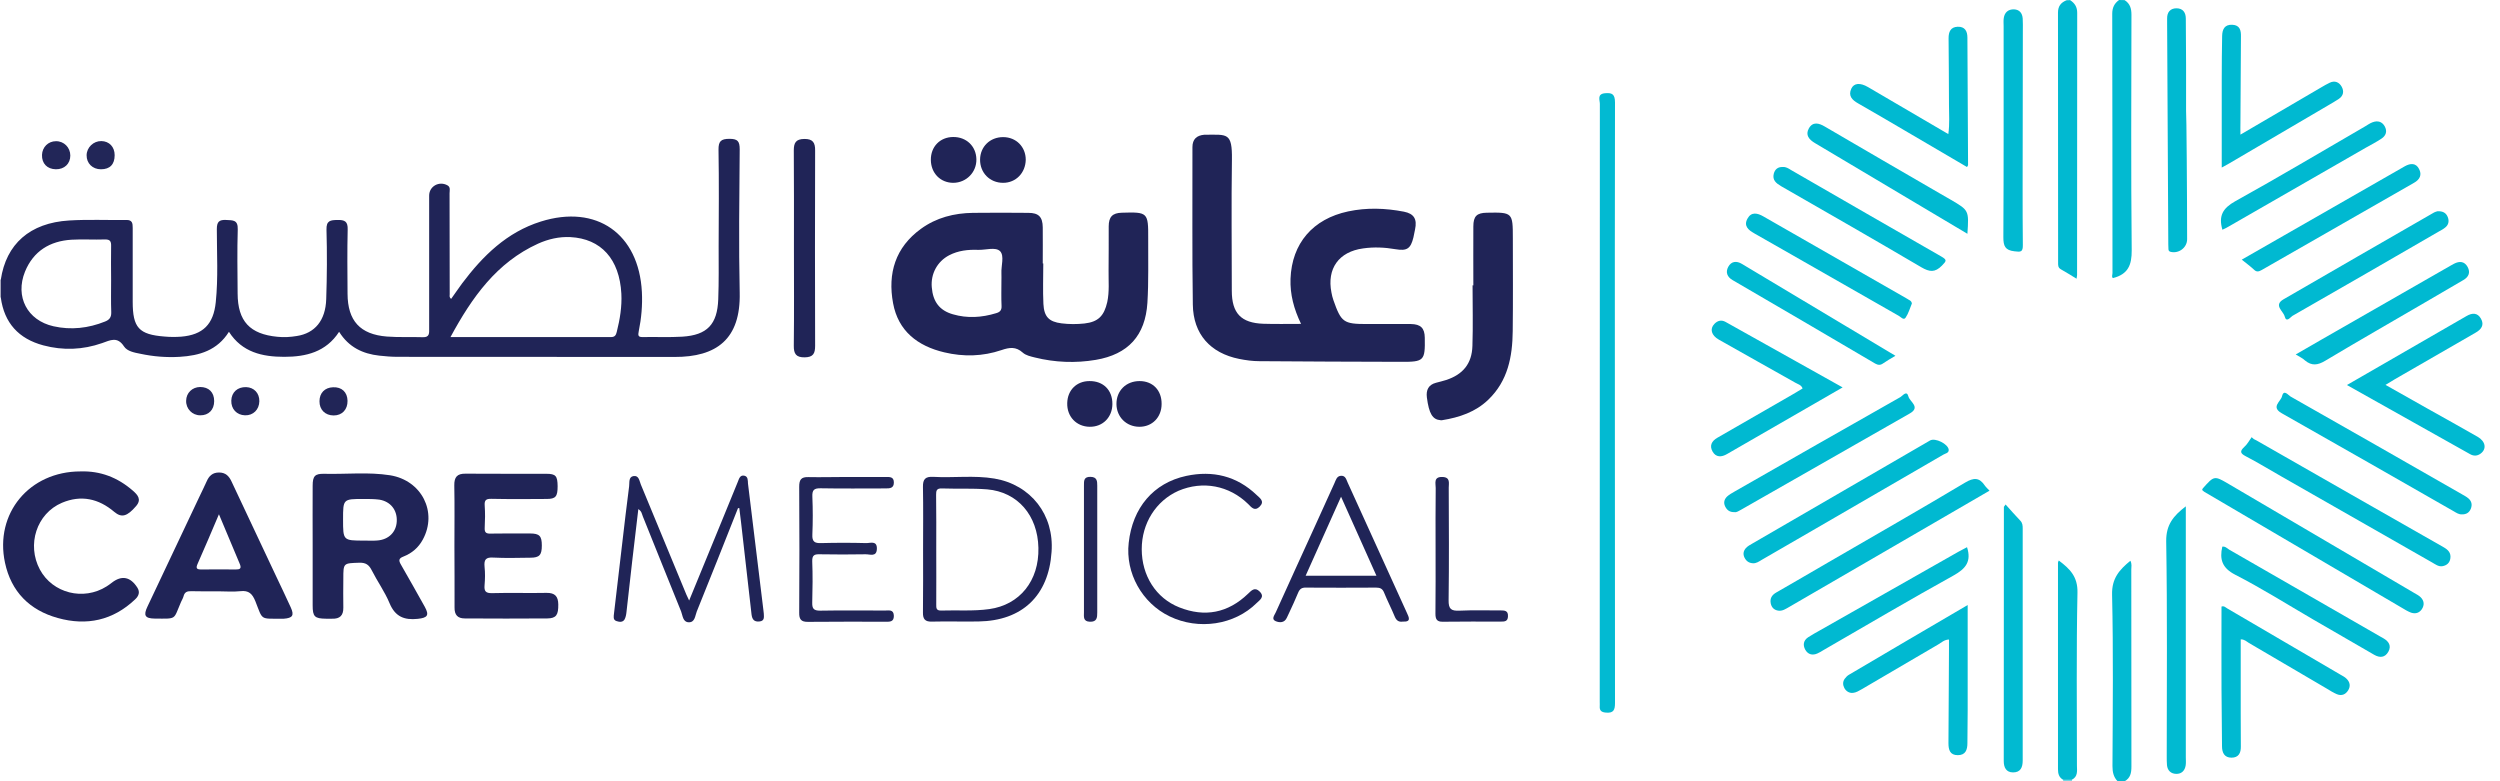 <svg width="160" height="50" viewBox="0 0 160 50" fill="none" xmlns="http://www.w3.org/2000/svg">
<path d="M0.101 19.035H0.051L0 19.027C0 18.647 0 18.276 0 17.897C0.034 17.889 0.067 17.889 0.093 17.889C0.371 18.276 0.371 18.656 0.101 19.035Z" fill="#C9CAD6"/>
<path d="M3.573 10.833C3.017 10.824 2.671 10.462 2.688 9.914C2.705 9.417 3.084 9.037 3.581 9.037C4.095 9.029 4.5 9.442 4.5 9.956C4.5 10.479 4.12 10.841 3.573 10.833Z" fill="#222658"/>
<path d="M150.203 24.642C152.815 23.141 155.342 21.683 157.862 20.224C158.224 20.014 158.561 20.005 158.78 20.393C159.016 20.806 158.797 21.093 158.418 21.303C156.699 22.29 154.98 23.285 153.27 24.271C153.093 24.372 152.916 24.482 152.672 24.633C153.615 25.164 154.508 25.662 155.393 26.168C156.455 26.766 157.516 27.348 158.569 27.955C159.083 28.25 159.159 28.739 158.755 29.034C158.536 29.194 158.3 29.194 158.072 29.059C155.486 27.609 152.891 26.151 150.203 24.642Z" fill="#00B9D1"/>
<path d="M157.56 32.92C157.358 32.928 157.206 32.819 157.046 32.726C153.373 30.627 149.708 28.528 146.026 26.445C145.319 26.041 145.976 25.695 146.051 25.358C146.161 24.894 146.447 25.29 146.591 25.375C150.256 27.448 153.904 29.539 157.56 31.63C157.704 31.714 157.855 31.79 157.982 31.9C158.184 32.077 158.234 32.304 158.133 32.557C158.032 32.81 157.838 32.928 157.56 32.92Z" fill="#00B9D1"/>
<path d="M146.926 22.685C147.541 22.331 148.088 22.011 148.636 21.699C151.366 20.131 154.096 18.571 156.817 17.012C156.901 16.961 156.977 16.919 157.061 16.877C157.407 16.7 157.727 16.717 157.929 17.087C158.123 17.45 157.988 17.737 157.643 17.93C156.834 18.403 156.025 18.875 155.216 19.347C153.085 20.595 150.936 21.817 148.813 23.09C148.333 23.377 147.954 23.427 147.524 23.073C147.381 22.938 147.195 22.845 146.926 22.685Z" fill="#00B9D1"/>
<path d="M155.984 13.523C156.346 13.497 156.549 13.632 156.65 13.877C156.751 14.113 156.725 14.366 156.515 14.543C156.388 14.652 156.237 14.736 156.094 14.812C152.968 16.616 149.851 18.429 146.716 20.216C146.59 20.292 146.329 20.68 146.219 20.25C146.135 19.913 145.495 19.542 146.135 19.162C149.32 17.316 152.513 15.478 155.706 13.641C155.807 13.573 155.934 13.539 155.984 13.523Z" fill="#00B9D1"/>
<path d="M135.975 0.008C136.32 0.228 136.413 0.54 136.413 0.944C136.404 5.969 136.379 10.993 136.429 16.017C136.438 16.962 136.194 17.552 135.233 17.796C135.124 17.737 135.199 17.594 135.199 17.476C135.191 11.946 135.199 6.415 135.183 0.885C135.183 0.489 135.317 0.219 135.621 0C135.747 0.008 135.865 0.008 135.975 0.008Z" fill="#02BAD1"/>
<path d="M132.486 0.008C132.781 0.202 132.941 0.438 132.941 0.826C132.933 6.415 132.933 12.012 132.933 17.602C132.933 17.652 132.916 17.711 132.899 17.838C132.545 17.619 132.216 17.416 131.888 17.231C131.703 17.121 131.719 16.961 131.719 16.793C131.719 11.464 131.719 6.137 131.711 0.809C131.711 0.387 131.905 0.16 132.259 0.016C132.334 0.008 132.41 0.008 132.486 0.008Z" fill="#01B9D1"/>
<path d="M135.527 50.001C135.265 49.731 135.198 49.411 135.198 49.031C135.215 45.373 135.257 41.714 135.173 38.055C135.148 37.01 135.645 36.462 136.344 35.889C136.453 36.091 136.403 36.276 136.403 36.453C136.403 40.66 136.403 44.858 136.411 49.065C136.411 49.47 136.344 49.799 135.973 50.001C135.822 50.001 135.67 50.001 135.527 50.001Z" fill="#02BAD2"/>
<path d="M132.039 50C132.047 49.966 132.047 49.924 132.039 49.89C132.233 49.721 132.418 49.721 132.612 49.89C132.604 49.924 132.595 49.966 132.612 50C132.41 50 132.224 50 132.039 50Z" fill="#71D8E5"/>
<path d="M47.341 18.731C47.274 15.671 47.316 12.619 47.341 9.559C47.341 9.037 47.207 8.885 46.684 8.885C46.145 8.885 45.977 9.037 45.985 9.584C46.019 11.65 46.002 13.715 45.993 15.781C45.993 16.91 46.01 18.032 45.968 19.153C45.909 20.763 45.26 21.446 43.668 21.547C42.825 21.598 41.983 21.555 41.141 21.572C40.829 21.581 40.829 21.463 40.879 21.201C41.048 20.375 41.124 19.532 41.081 18.689C40.888 14.955 38.175 13.058 34.611 14.179C32.437 14.862 30.904 16.371 29.573 18.141C29.337 18.462 29.109 18.799 28.873 19.128C28.739 19.026 28.781 18.925 28.781 18.841C28.781 16.683 28.781 14.525 28.772 12.367C28.772 12.189 28.848 11.979 28.637 11.861C28.107 11.566 27.466 11.92 27.466 12.518C27.466 15.351 27.466 18.183 27.466 21.016C27.466 21.302 27.509 21.598 27.062 21.581C26.295 21.555 25.52 21.598 24.762 21.539C23.043 21.404 22.251 20.527 22.243 18.799C22.234 17.425 22.218 16.059 22.251 14.693C22.268 14.171 22.066 14.069 21.602 14.078C21.148 14.086 20.878 14.111 20.895 14.702C20.937 16.185 20.928 17.669 20.878 19.144C20.836 20.51 20.153 21.328 18.991 21.505C18.586 21.572 18.173 21.598 17.761 21.555C15.991 21.387 15.216 20.561 15.208 18.782C15.199 17.408 15.174 16.042 15.216 14.676C15.233 14.061 14.904 14.103 14.483 14.078C14.02 14.053 13.877 14.196 13.877 14.668C13.877 16.227 13.969 17.779 13.809 19.338C13.666 20.755 12.992 21.429 11.593 21.547C11.239 21.572 10.886 21.572 10.532 21.539C8.889 21.412 8.493 20.974 8.493 19.313C8.493 17.736 8.493 16.16 8.493 14.584C8.493 14.289 8.468 14.069 8.08 14.078C6.858 14.095 5.637 14.036 4.423 14.111C1.913 14.263 0.388 15.62 0.051 17.905V19.043C0.27 20.67 1.197 21.682 2.772 22.103C4.036 22.441 5.3 22.39 6.53 21.96C7.061 21.775 7.507 21.513 7.937 22.171C8.139 22.483 8.602 22.567 8.99 22.643C9.816 22.82 10.658 22.887 11.501 22.837C12.756 22.761 13.902 22.432 14.652 21.235C15.494 22.55 16.792 22.837 18.19 22.837C19.58 22.837 20.861 22.533 21.703 21.235C22.327 22.23 23.22 22.643 24.273 22.761C24.661 22.803 25.057 22.837 25.444 22.837C31.35 22.845 37.257 22.837 43.163 22.845C45.859 22.854 47.409 21.707 47.341 18.731ZM6.724 20.578C5.654 21.008 4.541 21.134 3.421 20.881C1.744 20.502 0.952 18.984 1.601 17.383C2.14 16.067 3.193 15.427 4.575 15.342C5.283 15.3 5.999 15.351 6.715 15.325C7.061 15.317 7.12 15.46 7.111 15.764C7.094 16.48 7.111 17.189 7.111 17.905C7.111 18.596 7.094 19.296 7.12 19.987C7.128 20.308 7.002 20.468 6.724 20.578ZM39.472 21.244C39.422 21.454 39.346 21.572 39.11 21.572C35.723 21.572 32.336 21.572 28.831 21.572C30.213 19.018 31.788 16.801 34.434 15.595C35.091 15.3 35.782 15.14 36.498 15.174C38.47 15.275 39.649 16.582 39.767 18.799C39.809 19.625 39.675 20.434 39.472 21.244Z" fill="#202457"/>
<path d="M73.485 15.266C73.493 13.589 73.459 13.563 71.791 13.614C71.201 13.631 70.957 13.875 70.957 14.491C70.949 15.427 70.966 16.371 70.949 17.306C70.94 17.981 71.008 18.655 70.865 19.33C70.662 20.215 70.292 20.603 69.398 20.704C68.918 20.755 68.421 20.755 67.941 20.695C67.132 20.594 66.82 20.274 66.778 19.448C66.736 18.588 66.77 17.72 66.77 16.86H66.736C66.736 16.093 66.745 15.317 66.736 14.55C66.728 13.875 66.466 13.623 65.818 13.623C64.638 13.614 63.459 13.606 62.271 13.623C61.066 13.639 59.929 13.926 58.943 14.643C57.3 15.831 56.803 17.5 57.157 19.406C57.485 21.184 58.724 22.145 60.434 22.55C61.673 22.845 62.894 22.811 64.091 22.407C64.605 22.23 65.017 22.171 65.456 22.567C65.649 22.744 65.961 22.811 66.231 22.879C67.52 23.199 68.834 23.25 70.132 23.031C72.204 22.677 73.299 21.48 73.434 19.38C73.518 18.006 73.476 16.64 73.485 15.266ZM64.091 17.492C64.099 17.66 64.091 17.829 64.091 17.998C64.091 18.52 64.074 19.052 64.099 19.574C64.116 19.861 63.989 19.979 63.745 20.046C62.827 20.325 61.908 20.384 60.982 20.114C60.131 19.869 59.709 19.313 59.634 18.386C59.558 17.526 59.987 16.733 60.746 16.337C61.327 16.034 61.959 15.966 62.599 15.991C63.08 16.008 63.712 15.789 64.006 16.076C64.293 16.379 64.065 17.011 64.091 17.492Z" fill="#202457"/>
<path d="M83.267 20.729C82.803 19.768 82.559 18.832 82.593 17.846C82.677 15.57 84.025 14.01 86.283 13.53C87.471 13.277 88.667 13.319 89.847 13.547C90.495 13.673 90.706 14.019 90.563 14.685C90.529 14.853 90.495 15.014 90.462 15.182C90.285 15.916 90.049 16.076 89.308 15.949C88.625 15.831 87.934 15.798 87.235 15.899C85.685 16.11 84.909 17.189 85.213 18.723C85.246 18.892 85.28 19.052 85.339 19.212C85.836 20.628 85.988 20.738 87.479 20.738C88.414 20.738 89.35 20.729 90.293 20.738C90.925 20.746 91.178 20.999 91.186 21.614C91.212 23.09 91.144 23.166 89.644 23.157C86.628 23.149 83.612 23.14 80.596 23.115C80.166 23.115 79.736 23.056 79.315 22.972C77.462 22.601 76.366 21.387 76.341 19.49C76.29 16.135 76.324 12.78 76.316 9.416C76.316 8.91 76.585 8.666 77.074 8.623C77.091 8.623 77.108 8.623 77.133 8.623C78.54 8.623 78.869 8.455 78.843 10.225C78.801 13.016 78.835 15.815 78.835 18.605C78.835 20.047 79.425 20.67 80.857 20.721C81.632 20.746 82.399 20.729 83.267 20.729Z" fill="#202457"/>
<path d="M25.663 36.141C25.503 35.871 25.511 35.736 25.823 35.618C26.362 35.407 26.784 35.045 27.061 34.531C28.014 32.777 26.994 30.745 24.964 30.417C23.565 30.198 22.158 30.358 20.759 30.324C20.153 30.307 20.01 30.467 20.01 31.091C20.001 32.364 20.01 33.637 20.01 34.919C20.01 36.191 20.01 37.464 20.01 38.746C20.01 39.462 20.136 39.589 20.86 39.597C20.995 39.597 21.122 39.597 21.256 39.597C21.745 39.614 21.981 39.395 21.973 38.889C21.956 38.274 21.973 37.65 21.973 37.035C21.973 36.023 21.973 36.048 23.009 36.014C23.405 36.006 23.607 36.141 23.784 36.486C24.146 37.203 24.627 37.869 24.93 38.602C25.292 39.471 25.873 39.698 26.741 39.606C27.365 39.538 27.483 39.378 27.188 38.839C26.674 37.928 26.177 37.026 25.663 36.141ZM25.393 33.367C25.36 34.05 24.879 34.531 24.163 34.59C23.885 34.615 23.599 34.598 23.321 34.598C21.956 34.598 21.956 34.598 21.956 33.241C21.956 31.934 21.956 31.934 23.27 31.934C23.607 31.934 23.944 31.934 24.273 31.976C24.997 32.094 25.427 32.642 25.393 33.367Z" fill="#202457"/>
<path d="M103.352 25.796C103.352 32.195 103.352 38.593 103.36 44.992C103.36 45.439 103.267 45.65 102.779 45.607C102.492 45.582 102.366 45.481 102.383 45.203C102.391 45.11 102.383 45.017 102.383 44.925C102.383 32.161 102.383 19.406 102.391 6.651C102.391 6.407 102.197 6.019 102.711 5.968C103.158 5.926 103.36 6.01 103.36 6.558C103.343 12.957 103.352 19.381 103.352 25.796Z" fill="#02BAD2"/>
<path d="M29.083 34.951C29.083 33.653 29.1 32.363 29.075 31.065C29.066 30.542 29.251 30.306 29.791 30.315C31.518 30.331 33.236 30.315 34.964 30.323C35.57 30.323 35.68 30.458 35.688 31.116C35.688 31.773 35.57 31.933 34.989 31.933C33.809 31.942 32.63 31.95 31.45 31.925C31.096 31.916 30.995 32.018 31.021 32.363C31.054 32.827 31.046 33.299 31.021 33.771C31.004 34.066 31.096 34.159 31.391 34.15C32.234 34.134 33.077 34.142 33.919 34.142C34.526 34.142 34.677 34.302 34.677 34.909C34.677 35.525 34.526 35.693 33.936 35.693C33.152 35.702 32.36 35.727 31.577 35.685C31.08 35.651 30.97 35.828 31.012 36.275C31.054 36.663 31.046 37.067 31.012 37.455C30.979 37.834 31.08 37.969 31.492 37.961C32.655 37.927 33.818 37.969 34.981 37.944C35.52 37.936 35.722 38.172 35.73 38.678C35.739 39.352 35.604 39.571 35.031 39.58C33.27 39.596 31.509 39.588 29.748 39.58C29.294 39.58 29.083 39.36 29.091 38.88C29.1 37.573 29.083 36.258 29.083 34.951Z" fill="#202457"/>
<path d="M18.612 38.881C18.284 38.165 17.947 37.456 17.61 36.748C16.683 34.767 15.748 32.795 14.821 30.822C14.661 30.476 14.442 30.24 14.02 30.24C13.591 30.24 13.372 30.468 13.22 30.822C13.077 31.142 12.917 31.463 12.765 31.783C11.653 34.127 10.549 36.479 9.437 38.822C9.167 39.387 9.277 39.581 9.9 39.589C11.358 39.598 11.08 39.682 11.585 38.527C11.636 38.409 11.712 38.291 11.746 38.165C11.813 37.895 11.973 37.828 12.234 37.836C12.816 37.853 13.397 37.844 13.978 37.844C14.45 37.844 14.922 37.886 15.377 37.836C15.925 37.769 16.152 38.005 16.346 38.485C16.834 39.724 16.624 39.589 18.048 39.598C18.081 39.598 18.123 39.598 18.157 39.598C18.73 39.556 18.84 39.387 18.612 38.881ZM15.099 36.445C14.366 36.445 13.641 36.437 12.908 36.445C12.588 36.453 12.512 36.377 12.655 36.066C13.102 35.062 13.532 34.042 14.012 32.913C14.501 34.068 14.93 35.096 15.36 36.125C15.47 36.411 15.318 36.445 15.099 36.445Z" fill="#202457"/>
<path d="M5.147 30.171C6.427 30.129 7.531 30.559 8.492 31.393C8.803 31.663 9.081 31.958 8.711 32.388C8.138 33.054 7.784 33.155 7.312 32.759C6.31 31.907 5.189 31.663 3.967 32.177C2.341 32.868 1.701 34.858 2.552 36.451C3.369 37.969 5.341 38.466 6.823 37.53C6.933 37.463 7.043 37.379 7.144 37.303C7.784 36.797 8.348 36.907 8.795 37.615C8.972 37.901 8.879 38.146 8.643 38.365C7.228 39.705 5.551 40.068 3.706 39.554C1.895 39.056 0.715 37.868 0.319 36.013C-0.355 32.852 1.886 30.171 5.147 30.171Z" fill="#202457"/>
<path d="M94.294 18.268C94.294 17.012 94.286 15.756 94.294 14.499C94.294 13.834 94.513 13.623 95.162 13.614C96.805 13.581 96.822 13.606 96.822 15.241C96.822 17.231 96.839 19.212 96.814 21.202C96.797 22.829 96.502 24.371 95.263 25.569C94.438 26.369 93.401 26.715 92.298 26.892C92.264 26.9 92.222 26.9 92.188 26.892C91.683 26.85 91.455 26.479 91.32 25.434C91.261 24.962 91.421 24.624 91.902 24.498C92.121 24.439 92.34 24.388 92.55 24.321C93.629 23.967 94.202 23.275 94.235 22.137C94.278 20.848 94.244 19.558 94.244 18.259C94.261 18.268 94.278 18.268 94.294 18.268Z" fill="#202457"/>
<path d="M47.231 32.524C46.355 34.733 45.487 36.933 44.594 39.134C44.484 39.404 44.484 39.85 44.063 39.825C43.701 39.808 43.693 39.395 43.592 39.134C42.766 37.102 41.957 35.07 41.14 33.047C41.081 32.904 41.072 32.718 40.853 32.583C40.718 33.705 40.592 34.784 40.466 35.871C40.339 36.967 40.221 38.072 40.095 39.167C40.078 39.336 40.044 39.513 39.969 39.648C39.851 39.842 39.632 39.808 39.455 39.749C39.219 39.673 39.278 39.446 39.295 39.269C39.471 37.76 39.648 36.251 39.825 34.75C39.969 33.544 40.103 32.331 40.264 31.125C40.297 30.889 40.213 30.518 40.55 30.467C40.895 30.417 40.921 30.788 41.013 31.007C41.991 33.359 42.96 35.711 43.928 38.055C43.971 38.156 44.021 38.257 44.105 38.434C44.822 36.681 45.512 35.003 46.203 33.325C46.54 32.491 46.886 31.665 47.223 30.83C47.298 30.644 47.358 30.392 47.627 30.442C47.888 30.493 47.855 30.754 47.871 30.948C48.2 33.646 48.529 36.343 48.857 39.041C48.866 39.117 48.874 39.193 48.883 39.269C48.891 39.496 48.941 39.741 48.604 39.774C48.276 39.808 48.141 39.656 48.099 39.328C47.88 37.355 47.652 35.382 47.425 33.41C47.391 33.114 47.349 32.819 47.315 32.516C47.29 32.524 47.265 32.524 47.231 32.524Z" fill="#202457"/>
<path d="M63.644 30.628C62.346 30.408 61.023 30.594 59.718 30.518C59.22 30.493 59.06 30.67 59.069 31.159C59.094 32.491 59.077 33.823 59.077 35.146C59.077 36.495 59.086 37.844 59.069 39.193C59.06 39.614 59.195 39.8 59.65 39.783C60.644 39.758 61.63 39.791 62.624 39.774C65.421 39.732 67.115 38.122 67.3 35.323C67.477 32.954 65.977 31.024 63.644 30.628ZM63.315 38.982C62.287 39.125 61.259 39.041 60.231 39.075C59.911 39.083 59.92 38.906 59.92 38.687C59.928 37.507 59.92 36.326 59.92 35.146C59.92 33.983 59.928 32.828 59.911 31.665C59.911 31.412 59.937 31.251 60.265 31.26C61.234 31.294 62.211 31.243 63.18 31.319C65.135 31.487 66.415 32.988 66.458 35.062C66.508 37.169 65.261 38.712 63.315 38.982Z" fill="#202457"/>
<path d="M143.406 40.92C143.406 42.514 143.406 44.099 143.406 45.692C143.406 46.383 143.406 47.083 143.414 47.774C143.423 48.187 143.271 48.491 142.816 48.491C142.361 48.491 142.209 48.17 142.209 47.766C142.192 46.526 142.184 45.287 142.176 44.056C142.167 42.311 142.176 40.566 142.176 38.821C142.344 38.754 142.445 38.889 142.572 38.956C144.981 40.364 147.391 41.772 149.792 43.18C149.918 43.255 150.062 43.323 150.163 43.424C150.399 43.643 150.449 43.913 150.281 44.183C150.112 44.453 149.859 44.554 149.556 44.427C149.337 44.334 149.126 44.2 148.916 44.073C147.256 43.095 145.588 42.126 143.928 41.148C143.776 41.055 143.642 40.912 143.406 40.92Z" fill="#00B9D1"/>
<path d="M125.931 38.721C125.931 41.031 125.931 43.256 125.931 45.482C125.931 46.173 125.914 46.873 125.914 47.564C125.914 47.986 125.796 48.331 125.299 48.331C124.794 48.331 124.701 47.986 124.701 47.564C124.718 45.558 124.726 43.551 124.735 41.545C124.735 41.343 124.735 41.14 124.735 40.929C124.432 40.938 124.255 41.123 124.052 41.241C122.418 42.194 120.792 43.155 119.157 44.108C118.98 44.209 118.787 44.327 118.593 44.344C118.365 44.369 118.155 44.251 118.037 44.032C117.936 43.838 117.927 43.627 118.062 43.442C118.138 43.34 118.231 43.239 118.34 43.18C120.851 41.697 123.353 40.23 125.931 38.721Z" fill="#00B9D1"/>
<path d="M139.892 32.406C139.892 33.013 139.892 33.519 139.892 34.025C139.892 38.839 139.892 43.661 139.892 48.474C139.892 48.643 139.909 48.812 139.884 48.98C139.833 49.317 139.623 49.536 139.277 49.528C138.94 49.52 138.721 49.317 138.687 48.972C138.671 48.786 138.671 48.601 138.671 48.407C138.671 43.812 138.713 39.218 138.637 34.632C138.628 33.587 139.092 33.013 139.892 32.406Z" fill="#01BAD1"/>
<path d="M128.358 32.287C128.687 32.65 128.982 32.995 129.293 33.316C129.445 33.467 129.453 33.644 129.453 33.83C129.453 38.778 129.453 43.727 129.453 48.675C129.453 49.105 129.319 49.434 128.838 49.434C128.392 49.434 128.24 49.114 128.24 48.709C128.24 43.289 128.24 37.876 128.249 32.456C128.24 32.439 128.257 32.43 128.358 32.287Z" fill="#01BAD1"/>
<path d="M143.388 8.616C145.174 7.571 146.867 6.576 148.561 5.59C148.738 5.489 148.915 5.379 149.1 5.295C149.429 5.135 149.707 5.261 149.867 5.548C150.027 5.834 149.985 6.129 149.681 6.332C149.479 6.467 149.269 6.585 149.058 6.711C146.926 7.959 144.795 9.206 142.663 10.463C142.52 10.547 142.377 10.623 142.191 10.724C142.191 8.793 142.191 6.93 142.191 5.059C142.191 4.14 142.2 3.221 142.217 2.302C142.225 1.872 142.377 1.56 142.874 1.585C143.354 1.611 143.43 1.948 143.421 2.336C143.405 4.174 143.396 6.011 143.388 7.849C143.379 8.06 143.388 8.279 143.388 8.616Z" fill="#00B9D1"/>
<path d="M117.928 24.794C115.4 26.252 112.965 27.66 110.53 29.059C110.185 29.262 109.823 29.287 109.604 28.899C109.393 28.52 109.545 28.225 109.915 28.014C111.524 27.095 113.125 26.168 114.734 25.24C114.945 25.122 115.147 24.988 115.366 24.861C115.282 24.625 115.063 24.591 114.895 24.49C113.268 23.571 111.634 22.661 110 21.733C109.528 21.464 109.41 21.05 109.721 20.73C109.924 20.519 110.168 20.452 110.438 20.604C112.906 21.978 115.366 23.36 117.928 24.794Z" fill="#00B9D1"/>
<path d="M140.936 31.36C140.961 31.293 140.961 31.276 140.978 31.259C141.711 30.433 141.711 30.433 142.646 30.981C146.597 33.299 150.549 35.626 154.5 37.944C154.643 38.029 154.803 38.105 154.921 38.223C155.149 38.45 155.174 38.72 154.997 38.99C154.829 39.234 154.584 39.302 154.306 39.209C154.205 39.175 154.104 39.116 154.003 39.066C149.698 36.537 145.384 34.008 141.079 31.479C141.028 31.445 140.986 31.403 140.936 31.36Z" fill="#00B9D1"/>
<path d="M125.889 10.69C124.634 9.948 123.378 9.215 122.123 8.481C121.053 7.857 119.991 7.225 118.921 6.618C118.534 6.399 118.273 6.137 118.483 5.674C118.652 5.311 119.048 5.278 119.553 5.573C121.247 6.559 122.94 7.554 124.693 8.582C124.785 7.925 124.735 7.318 124.735 6.719C124.735 5.294 124.718 3.87 124.709 2.445C124.709 2.04 124.836 1.728 125.291 1.712C125.754 1.695 125.914 1.998 125.914 2.403C125.931 5.126 125.948 7.84 125.956 10.563C125.956 10.589 125.931 10.614 125.889 10.69Z" fill="#00B9D1"/>
<path d="M90.039 39.217C88.784 36.444 87.52 33.67 86.256 30.897C86.164 30.703 86.121 30.433 85.827 30.45C85.549 30.467 85.498 30.72 85.405 30.922C85.001 31.807 84.597 32.692 84.201 33.578C83.35 35.449 82.49 37.321 81.648 39.192C81.564 39.378 81.344 39.63 81.648 39.757C81.892 39.858 82.212 39.875 82.364 39.521C82.406 39.42 82.457 39.319 82.507 39.217C82.701 38.796 82.903 38.374 83.08 37.936C83.181 37.692 83.316 37.599 83.577 37.607C85.077 37.616 86.576 37.616 88.076 37.607C88.329 37.607 88.481 37.675 88.582 37.928C88.792 38.45 89.053 38.948 89.264 39.462C89.365 39.706 89.517 39.824 89.778 39.782C90.343 39.816 90.166 39.496 90.039 39.217ZM83.56 36.849C84.319 35.163 85.043 33.527 85.827 31.79C86.61 33.527 87.335 35.163 88.093 36.849H83.56Z" fill="#202457"/>
<path d="M129.453 8.565C129.453 10.933 129.437 13.294 129.462 15.663C129.47 16.135 129.335 16.135 128.931 16.084C128.324 16.017 128.215 15.747 128.215 15.182C128.24 10.681 128.232 6.17 128.232 1.669C128.232 1.5 128.215 1.331 128.24 1.163C128.291 0.792 128.527 0.589 128.897 0.598C129.251 0.615 129.428 0.842 129.453 1.188C129.47 1.449 129.462 1.711 129.462 1.972C129.453 4.172 129.453 6.373 129.453 8.565Z" fill="#01B9D1"/>
<path d="M127.329 31.403C125.72 32.339 124.136 33.258 122.552 34.177C119.864 35.736 117.176 37.296 114.489 38.856C114.278 38.974 114.076 39.117 113.815 39.083C113.537 39.041 113.377 38.873 113.326 38.611C113.267 38.291 113.402 38.08 113.68 37.92C114.784 37.288 115.879 36.647 116.983 36.006C119.915 34.303 122.855 32.626 125.762 30.889C126.326 30.552 126.68 30.552 127.034 31.083C127.11 31.192 127.211 31.277 127.329 31.403Z" fill="#00B9D1"/>
<path d="M54.216 30.526C55.041 30.526 55.867 30.526 56.693 30.526C56.945 30.526 57.198 30.509 57.207 30.863C57.215 31.25 56.954 31.259 56.676 31.259C55.286 31.259 53.904 31.276 52.514 31.25C52.084 31.242 51.974 31.377 51.991 31.79C52.025 32.599 52.025 33.4 51.991 34.209C51.966 34.673 52.143 34.774 52.564 34.758C53.516 34.732 54.477 34.732 55.429 34.758C55.699 34.766 56.137 34.572 56.12 35.128C56.103 35.668 55.673 35.466 55.395 35.474C54.418 35.491 53.449 35.491 52.472 35.474C52.135 35.466 51.974 35.516 51.983 35.921C52.017 36.798 52.008 37.683 51.983 38.568C51.974 38.947 52.076 39.082 52.48 39.082C53.862 39.057 55.252 39.074 56.642 39.074C56.895 39.074 57.198 38.989 57.207 39.419C57.207 39.824 56.92 39.79 56.659 39.79C55.008 39.79 53.365 39.782 51.713 39.799C51.258 39.807 51.14 39.622 51.149 39.2C51.166 36.519 51.166 33.839 51.149 31.158C51.149 30.711 51.258 30.517 51.747 30.534C52.564 30.551 53.39 30.526 54.216 30.526Z" fill="#212557"/>
<path d="M139.976 15.309C139.976 15.849 139.445 16.245 138.923 16.119C138.805 16.093 138.78 16.018 138.78 15.925C138.771 15.832 138.78 15.739 138.771 15.647C138.746 10.917 138.721 6.196 138.696 1.467C138.696 1.374 138.696 1.282 138.696 1.189C138.687 0.784 138.898 0.531 139.294 0.531C139.698 0.531 139.892 0.793 139.892 1.189C139.9 2.167 139.909 3.136 139.909 4.114C139.909 5.109 139.909 6.104 139.909 7.098C139.934 7.098 139.976 12.578 139.976 15.309Z" fill="#00B9D1"/>
<path d="M50.812 15.873C50.812 13.791 50.82 11.709 50.803 9.626C50.803 9.146 50.929 8.901 51.469 8.893C52.025 8.884 52.176 9.129 52.168 9.643C52.151 13.808 52.16 17.972 52.168 22.137C52.168 22.626 52.042 22.862 51.502 22.87C50.946 22.879 50.795 22.642 50.803 22.12C50.828 20.029 50.812 17.955 50.812 15.873Z" fill="#202457"/>
<path d="M144.24 28.099C144.358 28.157 144.476 28.216 144.585 28.284C148.511 30.526 152.437 32.777 156.372 35.011C156.675 35.18 156.886 35.382 156.819 35.762C156.768 36.04 156.583 36.183 156.33 36.234C156.069 36.284 155.866 36.116 155.656 35.998C152.437 34.16 149.227 32.331 146.009 30.493C145.242 30.054 144.492 29.599 143.717 29.194C143.363 29.009 143.347 28.874 143.633 28.604C143.827 28.436 143.953 28.191 144.105 27.98C144.155 28.023 144.198 28.056 144.24 28.099Z" fill="#00B9D1"/>
<path d="M112.181 36.048C111.937 36.032 111.769 35.922 111.651 35.694C111.533 35.458 111.583 35.248 111.743 35.071C111.853 34.953 112.005 34.868 112.156 34.784C115.948 32.584 119.73 30.392 123.522 28.191C123.85 27.997 124.693 28.419 124.718 28.79C124.727 29.001 124.499 29.018 124.364 29.102C121.66 30.67 118.955 32.238 116.251 33.806C115.088 34.48 113.917 35.155 112.754 35.829C112.569 35.939 112.401 36.065 112.181 36.048Z" fill="#00B9D1"/>
<path d="M73.071 35.145C73.071 36.84 73.981 38.281 75.473 38.871C77.107 39.52 78.59 39.234 79.871 38.003C80.098 37.784 80.309 37.548 80.62 37.86C80.966 38.205 80.612 38.408 80.427 38.593C79.011 40.001 76.711 40.347 74.849 39.445C73.088 38.593 72.018 36.671 72.237 34.741C72.482 32.498 73.813 30.913 75.919 30.458C77.613 30.096 79.154 30.458 80.435 31.689C80.637 31.883 80.957 32.085 80.62 32.422C80.309 32.734 80.106 32.49 79.887 32.262C78.666 31.065 76.972 30.753 75.422 31.411C73.981 32.051 73.071 33.493 73.071 35.145Z" fill="#202457"/>
<path d="M132.604 49.899C132.41 49.899 132.225 49.899 132.031 49.899C131.77 49.747 131.711 49.511 131.711 49.233C131.711 44.824 131.711 40.415 131.711 36.006C131.711 35.972 131.736 35.938 131.761 35.871C132.461 36.402 132.983 36.891 132.958 37.937C132.882 41.629 132.924 45.33 132.924 49.022C132.933 49.351 132.983 49.705 132.604 49.899Z" fill="#01BAD1"/>
<path d="M111.01 32.777C110.689 32.785 110.521 32.642 110.403 32.398C110.293 32.153 110.361 31.951 110.529 31.782C110.664 31.656 110.833 31.563 110.993 31.47C114.54 29.447 118.078 27.416 121.634 25.409C121.769 25.333 122.03 24.954 122.139 25.375C122.224 25.712 122.94 26.058 122.224 26.463C118.626 28.511 115.037 30.568 111.439 32.617C111.288 32.693 111.153 32.802 111.01 32.777Z" fill="#00B9D1"/>
<path d="M143.473 16.617C146.994 14.602 150.449 12.621 153.911 10.64C154.274 10.438 154.619 10.421 154.821 10.817C155.015 11.188 154.872 11.492 154.493 11.702C151.241 13.557 147.989 15.42 144.745 17.283C144.56 17.384 144.425 17.426 144.256 17.258C144.029 17.047 143.776 16.862 143.473 16.617Z" fill="#00B9D1"/>
<path d="M125.914 14.963C124.583 14.171 123.311 13.412 122.047 12.662C120.084 11.499 118.129 10.327 116.166 9.163C115.779 8.936 115.526 8.641 115.77 8.211C116.023 7.772 116.41 7.874 116.79 8.101C119.224 9.526 121.668 10.942 124.111 12.358C124.355 12.502 124.6 12.637 124.844 12.78C126.015 13.463 126.015 13.463 125.914 14.963Z" fill="#00B9D1"/>
<path d="M114.102 10.689C114.296 10.672 114.456 10.774 114.616 10.875C117.818 12.721 121.028 14.576 124.238 16.413C124.617 16.633 124.583 16.692 124.288 16.995C123.833 17.459 123.488 17.408 122.965 17.105C119.983 15.351 116.983 13.632 113.984 11.912C113.672 11.726 113.42 11.524 113.521 11.119C113.596 10.833 113.79 10.672 114.102 10.689Z" fill="#00B9D1"/>
<path d="M142.226 34.986C142.411 34.952 142.537 35.095 142.672 35.179C145.899 37.034 149.134 38.889 152.361 40.752C152.429 40.785 152.496 40.828 152.555 40.861C152.884 41.055 153.06 41.334 152.858 41.704C152.639 42.101 152.302 42.109 151.948 41.907C150.634 41.148 149.32 40.389 148.014 39.631C146.362 38.669 144.745 37.65 143.051 36.781C142.2 36.343 142.049 35.786 142.226 34.986Z" fill="#00B9D1"/>
<path d="M142.234 14.703C141.972 13.81 142.267 13.321 143.051 12.882C145.848 11.331 148.595 9.696 151.358 8.094C151.518 8.001 151.678 7.883 151.847 7.824C152.167 7.706 152.445 7.774 152.622 8.085C152.799 8.406 152.698 8.684 152.42 8.869C152.091 9.089 151.746 9.266 151.4 9.46C148.485 11.137 145.561 12.815 142.646 14.492C142.528 14.568 142.394 14.627 142.234 14.703Z" fill="#00B9D1"/>
<path d="M122.36 19.424C122.234 19.727 122.141 20.065 121.956 20.334C121.838 20.511 121.652 20.292 121.526 20.216C119.479 19.053 117.431 17.881 115.384 16.709C114.348 16.119 113.311 15.521 112.267 14.931C111.888 14.72 111.584 14.45 111.837 13.995C112.081 13.54 112.477 13.632 112.856 13.851C115.923 15.605 118.99 17.367 122.057 19.12C122.166 19.205 122.335 19.23 122.36 19.424Z" fill="#00B9D1"/>
<path d="M125.89 35.02C126.184 35.938 125.805 36.394 125.039 36.824C122.241 38.375 119.478 40.002 116.706 41.604C116.58 41.679 116.453 41.764 116.31 41.823C115.99 41.966 115.704 41.882 115.535 41.578C115.375 41.283 115.417 40.988 115.72 40.786C115.973 40.617 116.234 40.482 116.496 40.331C119.444 38.661 122.393 36.984 125.334 35.315C125.51 35.222 125.696 35.129 125.89 35.02Z" fill="#00B9D1"/>
<path d="M121.307 22.77C120.986 22.963 120.742 23.098 120.515 23.259C120.338 23.385 120.194 23.368 120.009 23.267C116.976 21.48 113.934 19.701 110.893 17.931C110.539 17.728 110.421 17.425 110.607 17.079C110.8 16.717 111.137 16.683 111.474 16.885C114.718 18.824 117.962 20.772 121.307 22.77Z" fill="#00B9D1"/>
<path d="M91.877 35.112C91.877 33.822 91.868 32.524 91.885 31.234C91.885 30.93 91.733 30.509 92.315 30.526C92.837 30.543 92.719 30.922 92.719 31.217C92.728 33.62 92.744 36.014 92.711 38.417C92.702 38.973 92.871 39.108 93.402 39.083C94.278 39.04 95.162 39.074 96.039 39.066C96.308 39.066 96.527 39.083 96.51 39.445C96.502 39.782 96.283 39.782 96.047 39.782C94.809 39.782 93.579 39.774 92.34 39.791C91.961 39.799 91.868 39.631 91.868 39.276C91.885 37.886 91.877 36.503 91.877 35.112Z" fill="#212558"/>
<path d="M69.373 35.129C69.373 33.78 69.373 32.423 69.373 31.074C69.373 30.771 69.356 30.509 69.794 30.518C70.215 30.526 70.224 30.796 70.224 31.091C70.224 33.797 70.224 36.495 70.224 39.201C70.224 39.521 70.207 39.808 69.752 39.791C69.305 39.774 69.373 39.462 69.373 39.184C69.373 37.827 69.373 36.478 69.373 35.129Z" fill="#232759"/>
<path d="M59.574 10.235C59.566 9.383 60.164 8.776 60.998 8.768C61.849 8.759 62.473 9.358 62.489 10.192C62.506 11.027 61.841 11.693 61.015 11.701C60.189 11.701 59.583 11.086 59.574 10.235Z" fill="#202457"/>
<path d="M74.343 25.855C74.343 26.707 73.736 27.322 72.911 27.314C72.077 27.305 71.462 26.682 71.453 25.864C71.445 25.004 72.068 24.389 72.936 24.389C73.779 24.389 74.352 24.979 74.343 25.855Z" fill="#202457"/>
<path d="M71.193 25.864C71.185 26.707 70.578 27.323 69.744 27.314C68.893 27.306 68.278 26.665 68.303 25.797C68.32 24.97 68.902 24.389 69.727 24.389C70.612 24.38 71.202 24.97 71.193 25.864Z" fill="#202457"/>
<path d="M64.199 11.701C63.348 11.701 62.716 11.06 62.725 10.209C62.733 9.391 63.357 8.775 64.199 8.775C65.033 8.775 65.648 9.399 65.648 10.225C65.631 11.068 65.016 11.701 64.199 11.701Z" fill="#202457"/>
<path d="M16.598 25.678C16.589 26.218 16.202 26.597 15.68 26.58C15.149 26.563 14.786 26.175 14.803 25.636C14.82 25.105 15.199 24.759 15.755 24.776C16.261 24.793 16.606 25.164 16.598 25.678Z" fill="#212558"/>
<path d="M22.242 25.653C22.25 26.209 21.896 26.589 21.357 26.589C20.81 26.589 20.439 26.218 20.447 25.678C20.447 25.155 20.784 24.801 21.315 24.785C21.871 24.759 22.233 25.096 22.242 25.653Z" fill="#212557"/>
<path d="M13.707 25.67C13.707 26.226 13.353 26.588 12.814 26.58C12.3 26.58 11.896 26.159 11.913 25.644C11.921 25.147 12.3 24.776 12.806 24.768C13.362 24.768 13.707 25.105 13.707 25.67Z" fill="#222658"/>
<path d="M7.338 9.931C7.338 10.522 7.034 10.834 6.461 10.834C5.922 10.834 5.535 10.454 5.543 9.931C5.552 9.434 5.981 9.021 6.487 9.029C6.992 9.038 7.338 9.4 7.338 9.931Z" fill="#222658"/>
</svg>
